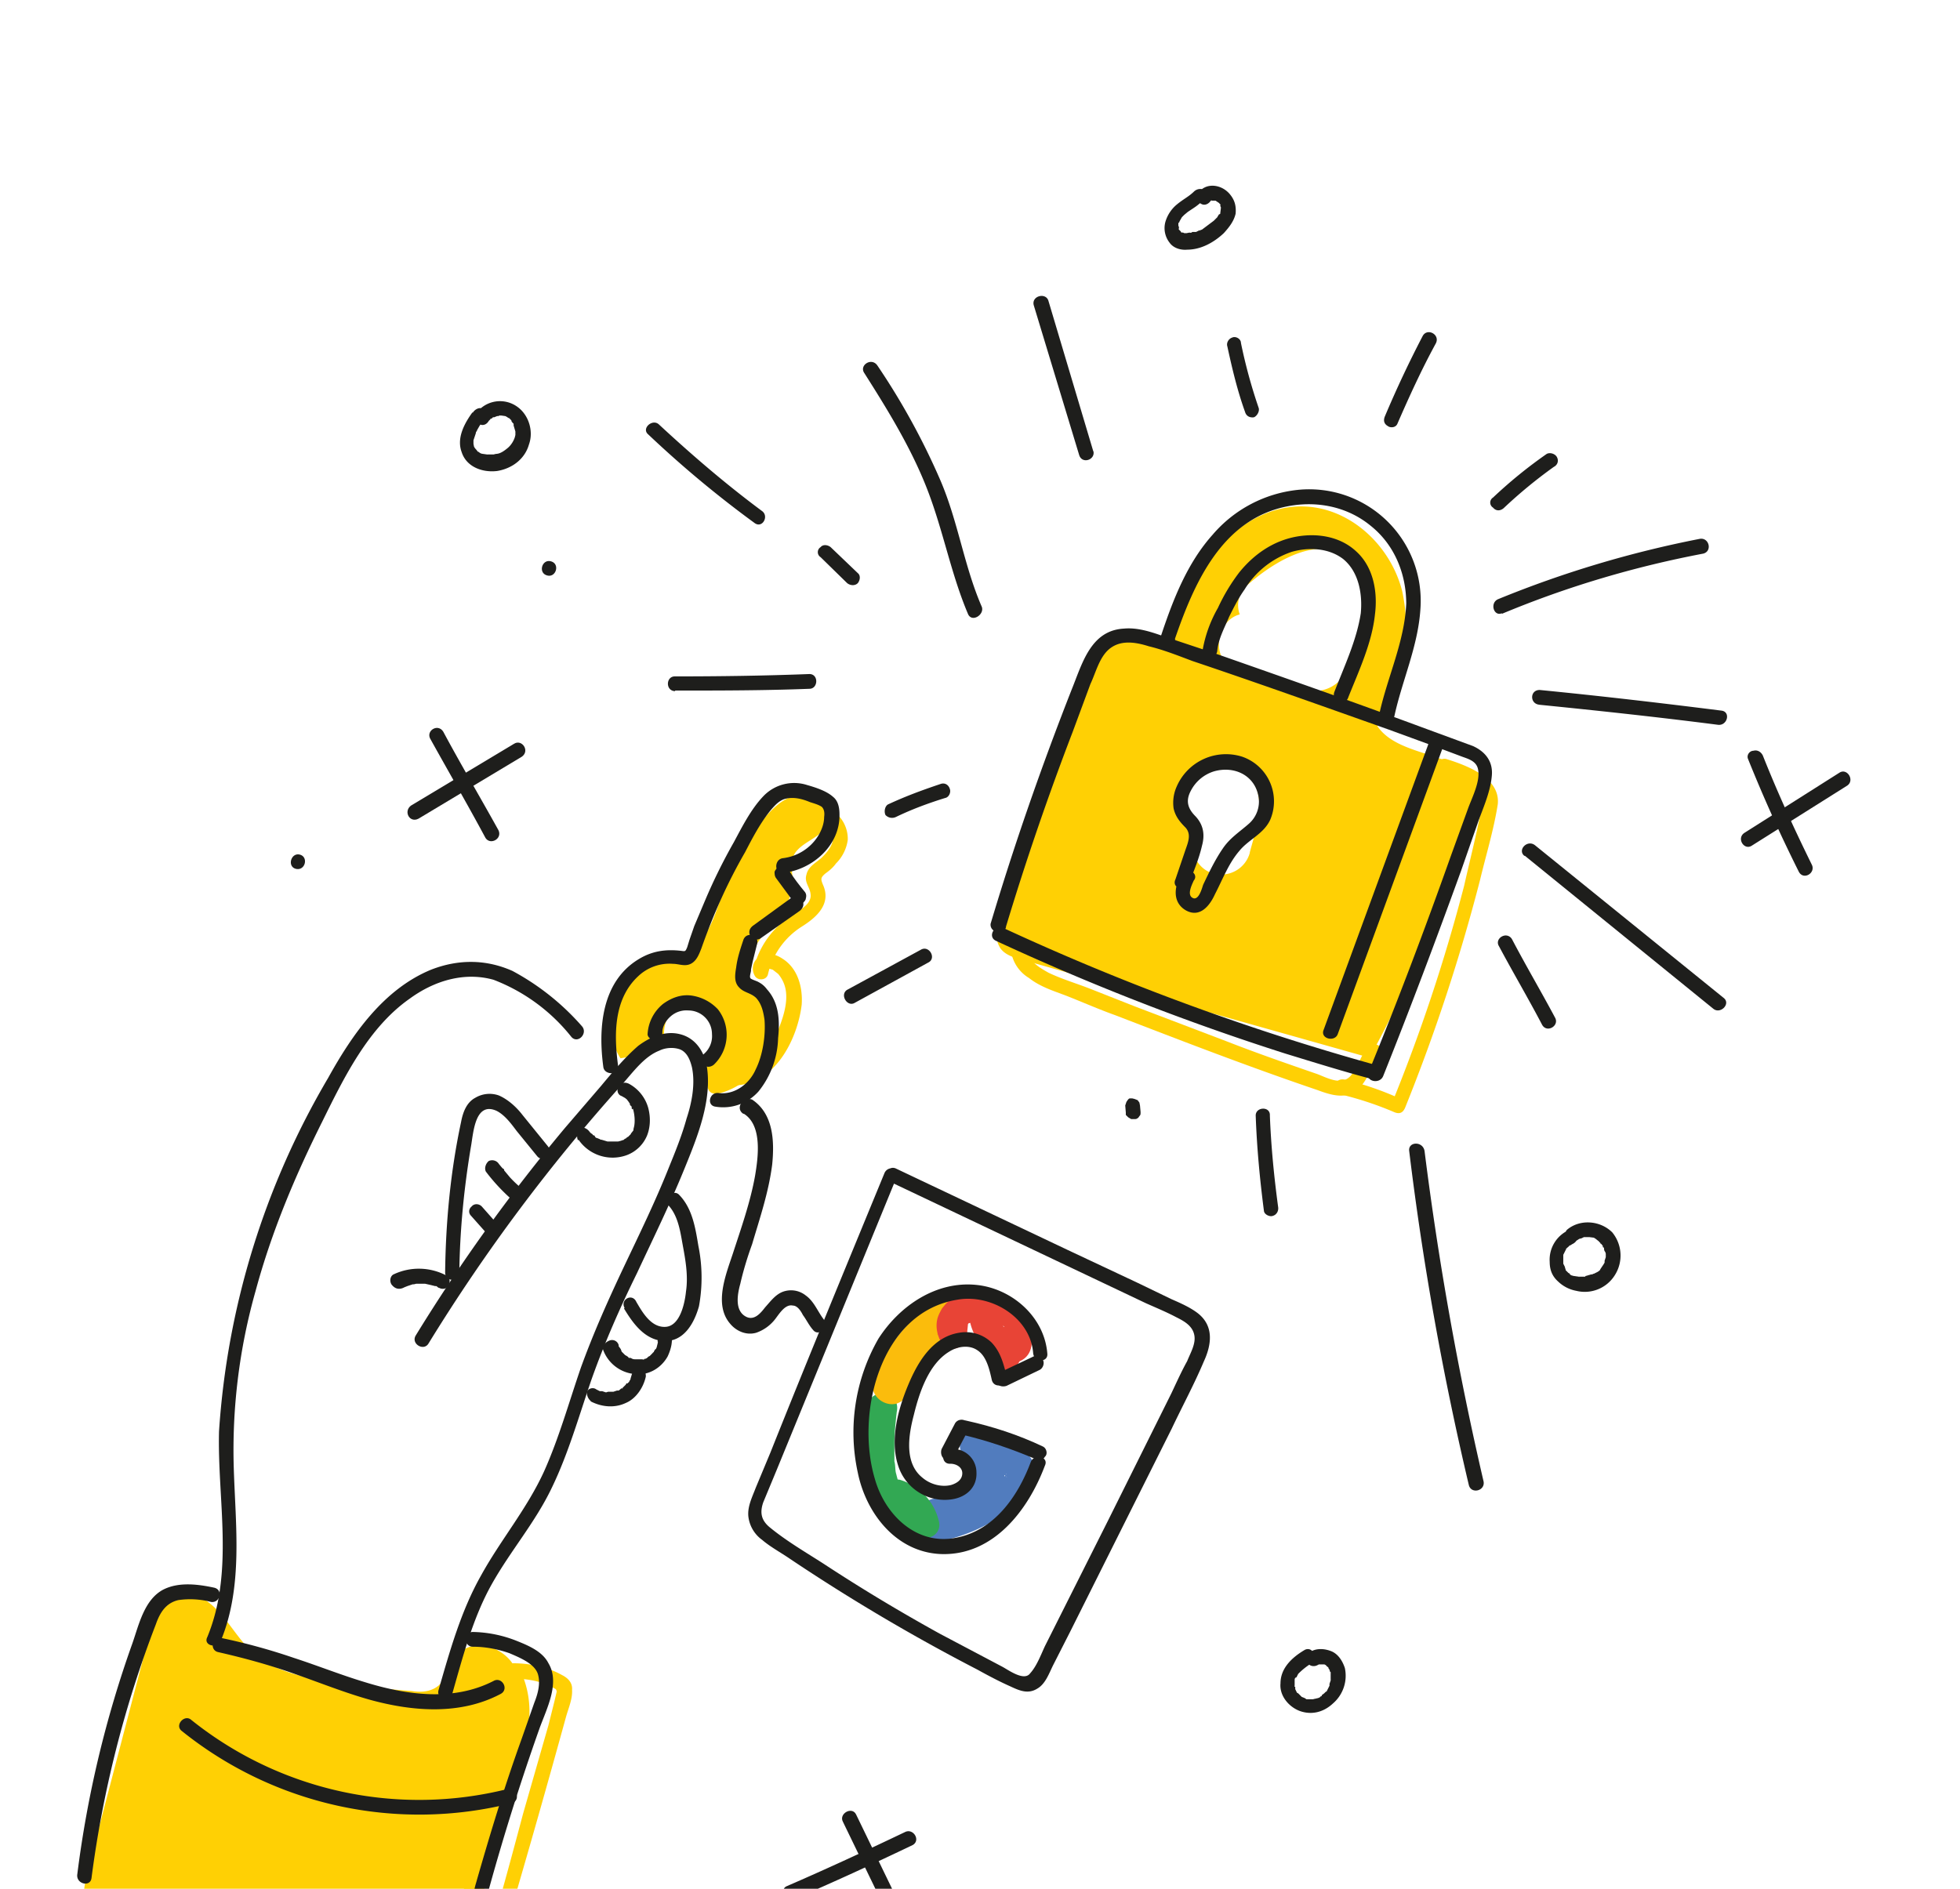 <svg xmlns="http://www.w3.org/2000/svg" width="332" height="320" fill="none"><path fill="#517CBE" d="M157.5 261.4A28 28 0 00172 255c1-1 2.3-2 3-3.3.8-1.7.5-3.7-.8-5.2a12 12 0 00-3.8-2.4 29 29 0 00-4.8-1.7c-1-.2-2 .1-2.6.9-.6.8-.5 1.8-.2 2.7l1 1.6.6.8c-.2-.2-.2-.2 0 0l.5.7c0 .2 0 .4.3.5.1.3 0-.3 0 0v.8s-.1.3 0 0l-.6 1-.3.2-.3.3-.4.3s-.4.3-.1.2l-.8.5-.3.2-.4.2c.2 0-.2 0-.2.2-.2 0-.4 0-.5.2a4 4 0 01-1 .2h-1.9a2.5 2.5 0 00-2.4 2.6c0 1.4 1.1 2.3 2.5 2.4 4 .2 8-1.6 10.3-4.8a6.5 6.5 0 00.9-6.3c-.3-.8-.8-1.4-1.3-2l-.4-.6c.2.2.1.3 0 .2 0-.2-.2-.3-.3-.4l-.6-1.1-2.8 3.6 3.3 1 1.7 1c.3 0 .6.3.8.4l.3.2c.2.2.2.3 0 0l.2.2a1 1 0 01-.1-.8l-.1.3c.4-.3-.3.4-.2.3l-.5.4-1.1 1-.6.6-.4.3c.1-.1.1-.1 0 0-3.5 2.6-7 4-11.3 4.7-1.3.1-2.2 1.9-1.8 3 .5 1.2 1.7 1.7 3.1 1.4z"/><path fill="#32A853" d="M147.1 238a36 36 0 000 13.6c.5 2 1.7 3.9 3.3 5.4l2 1.8c1.1.7 2.2 1.6 3.6 1.8 1.8.3 3.6-1 3-3a9.6 9.6 0 00-6.3-6.8c-1.3-.5-2.8.5-3.1 1.7-.4 1.4.4 2.6 1.8 3 .5.2-.2 0 .2.2l.7.4.2.2.6.6a8 8 0 011.1 2c1-1.2 2-2.1 3.1-3.2-.7 0-1.2-.4-1.7-.9l-1.8-1.5c-.6-.6-1-1-1.3-1.6-.3-.4-.5-1.2-.7-2-.2-.6-.1-1.4-.3-2.1v-3c0-1.8.2-3.6.4-5.4.3-1.3-.3-2.7-1.7-3-1.3-.4-3 .3-3 1.7z"/><path fill="#FBBC0C" d="M157.7 223.5l-4.8 6-2.3 2.8-.7.9-.1.3c1.5-.8 2.4-.5 2.6.6.1.2.3.5.2.6 0-.2 0-.2 0 0l.4-.8 1.7-2.8a30.5 30.5 0 014.3-4.8l1.2-1.2.6-.5.4-.4c.5-.4.2-.4-.9.2l-1.2-.3-1-1.4c-.2-.2-.1-.2-.2-.5l.4-1.2 1.4-1-.1-.1c-1.3.2-2.2 1.9-1.8 3 .5 1.4 1.7 2 3 1.8 1.3-.2 2-1.5 2.1-2.6.1-1-.7-2.1-1.7-2.6-1.8-.8-3.2.7-4.5 1.9a45 45 0 00-7.6 9.2c-.8 1.3-1.6 2.8-1.3 4.4.2 2 2.3 3.3 4.1 2.8 1.5-.5 2.3-2 3.2-3.1l6.2-7.7c.8-1 1-2.5 0-3.5-1-.8-2.8-1.1-3.6 0z"/><path fill="#FFD004" d="M27 270.5l-12 45.9c-.6 2.5-1.3 5.3-.4 7.7 1.2 3 4.3 4.9 7.2 6.4a142.3 142.3 0 0044 13.1c3.2.4 7 .5 9-2a7 7 0 001.7-3.6c4.7-14.7 9.3-29.6 11.6-45 .5-3.6.9-7.5-1-10.7-1.8-3.2-6.5-4.8-9.2-2.3-1.8 1.7-2 4.9-4.4 6.1-1.2.6-2.5.6-3.8.4-4.5-.3-8.8-.9-13.2-1.6-4.8-.6-9.8-1.6-13.5-4.8-2.5-2.1-4-5.1-6.4-7.5-2.4-2.4-5.9-4-8.9-2.8M128 167a7 7 0 01-1.3-1.6 3 3 0 010-1.7c.7-5.4 7.5-8.7 7.6-14.2 0-1.4-.5-2.9 0-4.2.9-2.7 5.1-3.2 6-6 .8-2.5-2.3-5-5-4.6-2.6.3-4.7 2.5-6.4 4.6-2.8 3.8-5.1 8-6.7 12.6-1.3 3.7-2.6 8.1-6.3 9.6-1.3.5-2.7.7-4 1a11 11 0 00-7.8 6.6c-1.2 3.3-.9 7.2 1 10.2l1.9-.3a6.8 6.8 0 015.6-2.9c-.7-3.2 1.8-7.2 6-6.1 5.2 1.4 4.2 8.5 0 9.7.6 1 1 2.2 1.2 3.5 0 .6 0 1.4.5 1.8.4.4 1.2.3 1.7.2 3.7-1 6.7-3.8 7.9-7.4 1.3-3.8.5-8-2-10.8zm122.1-33.2c-1.8-6.7-13-5.1-16.8-10.8a30.2 30.2 0 004.2-22.9c-2-7.8-9-14.3-17.1-14.3-6 0-11.4 3.6-15.1 8.1-3.7 4.6-6 10-8.4 15.6a12 12 0 00-10.6.7c-5.9 15.3-11.4 30.6-16.8 46-.4 1.3-1 2.7-.3 4 .6 1.4 2.3 2 3.9 2.4l58.9 16.6a270.4 270.4 0 0017.2-38.8c.9-2.1 1.6-4.4 1-6.6zm-38.4 10.7a5 5 0 01-6.1 3.5c-2.6-.6-4.2-3.6-3.5-6.1l.5-2.1a6 6 0 01-1.6-1.6c-1.6-2.4-.3-5.3 1.8-6.8 2.2-1.6 5-2.2 7.5-1 2.1 1.3 3 3.6 3 6 0 2.7-.9 5.4-1.6 8zm11.1-27.4c-4.5.4-8.6-2-12.8-3.3-5.2-1.5-4.2-8.6 0-9.7a4.5 4.5 0 011.2-4.9c3.6-3.2 9.6-7.2 14.6-6 6.2 1.3 5.7 7.6 4.9 12.4-.8 4.7-2.2 11.2-7.9 11.5z"/><path fill="#FFD004" d="M172.6 155.2c.4 1-.3 2-.6 3-.5 1-.8 2-.7 3.2a6.4 6.4 0 003 4.3c1.9 1.5 4.2 2.2 6.3 3 2.8 1.1 5.5 2.3 8.3 3.3 11.4 4.4 22.8 8.8 34.3 12.7 2.4.9 5.1 1.7 7.1-.4 1.6-1.7 2.1-4 3.5-5.6 1-1.3-1.2-2.5-2.1-1.3-1.2 1.4-1.6 3.2-2.7 4.6-1.5 2.1-4 .7-5.8 0-5.2-1.8-10.4-3.6-15.5-5.6l-15.5-5.9-7.6-3c-2.3-.9-4.7-1.6-7-2.7-1.4-.8-3.6-2-3.6-4 0-2.3 2.2-4 1.2-6.3-.8-1.4-3.1-.8-2.6.7z"/><path fill="#FFD004" d="M227 185.4a57 57 0 019.1 3c.9.4 1.5.2 1.9-.7a310.2 310.2 0 0012.7-38.6c1-4.2 2.3-8.4 3-12.8.5-4.5-5.2-6.6-8.7-7.7-1.5-.4-2.2 2-.6 2.4 1.8.5 3.6 1.3 5.2 2.4.7.5 1.5.9 1.6 1.8.2 1-.3 2-.5 3-.8 4-1.8 7.9-2.7 11.9a292.5 292.5 0 01-12.3 37l1.8-.8a51.4 51.4 0 00-9.8-3.4c-1.7-.3-2.3 2-.8 2.5zm-102.8-1.5c7 0 10.9-7.8 11.6-13.7.2-3-.7-6.2-3.3-7.8-1.2-.8-2.6-1.1-3.9-.3a2.4 2.4 0 00-.7 3.3c.5.8 2 .7 2.2-.4a13 13 0 015.7-8c2.4-1.5 5.1-3.8 3.6-7.1-.4-1-.4-1.2.4-1.9.7-.5 1.3-1 1.8-1.7a7 7 0 002-4c.1-2.7-1.9-5.5-4.6-5.3-1.6 0-1.6 2.5 0 2.5 1.2-.1 2 1 2.1 2 .2 1.5-.9 2.8-1.9 3.8-1 .9-2.3 1.5-2.6 2.9-.4 1.3.6 2.1.7 3.3.2 1.4-1.3 2.4-2.3 3-1.2.9-2.4 1.6-3.4 2.6-2 2-3.4 4.5-4 7.3l2.3-.4 1 .3.9.7c.6.7 1 1.5 1.2 2.3.5 2-.1 4.3-.8 6.2-1.3 3.6-3.8 7.8-8 7.7-1.6.2-1.6 2.7 0 2.7zM70.9 342.6c3.4-1.3 7.7 1.1 10.4-2.4 1.5-2 2-4.7 2.5-7l2.5-8.6a2139 2139 0 009.6-33.8c.4-1.4 1.1-3 1-4.5.1-1.2-.7-2-1.7-2.5-2.5-1.4-5.5-2-8.3-2-1 .1-1.5 1.1-1 2 3.7 7.2-.7 16-3.2 23-3.4 9.7-6 19.6-8 29.7-.3 1.5 2 2.2 2.4.6 1.6-8.2 3.6-16.3 6.2-24.2 2-6.7 5.3-13.4 6.2-20.3.5-3.5 0-7-1.6-10l-1.1 1.8c2.3 0 5 .4 7 1.6.4.2.4.2.5.6l-.4 1.7-1 4-4.3 15c-2.6 9.8-5.3 19.7-8.4 29.5-.3 1-.8 2-1.8 2.5-.8.4-1.7.4-2.5.4-2 0-3.9-.3-5.7.3-1.4.7-.8 3.1.7 2.6z"/><path fill="#E84436" d="M164.2 223.4a9.2 9.2 0 003.4 5.8c1.3 1 3 2 4.6 1.6 2-.5 2.8-2.3 2.5-4.2a8.3 8.3 0 00-2-3.4c-.8-1-1.8-1.8-2.9-2.6-2-1.5-4.8-2.3-7.3-1.3a6.6 6.6 0 00-3.5 3.5c-.6 1.4-.4 3 .3 4.4.4 1 1.7 1.5 2.8 1.2a2.6 2.6 0 001.7-2.4l.3-3c.1-1.2-1.3-2.4-2.5-2.4-1.5.1-2.4 1.1-2.5 2.6 0 1-.2 1.9-.3 2.9l4.7-1.2c0-.2-.1-.4 0 0 .1.3 0 0 0 0v-.2c0-.4 0 .3-.1.2a85.6 85.6 0 010-.3l.2-.1.2-.2-.2.3.4-.3c.1-.2-.2.1-.3.1l.4-.2c.2-.2-.2 0-.2 0h.2l.6-.2h-.3.3l.6.1h-.3.2a123.2 123.2 0 00.8.2s-.4-.2-.2 0l.7.2.5.4c.4.3-.2-.3.1 0l1 .9.9 1 .5.5.1.1c.2.2-.2-.5 0 0 0 0 0 .3.2.3 0 0-.2-.5-.2-.3 0 .1 0 .3.2.4v-.3s-.1.3 0-.1c.1-.7.5-1.1 1.1-1.3h.8c-.1-.1-.4-.2 0 0 .3.1-.2-.2-.3-.3l-.5-.2-.2-.2.2.2-.9-.8-.1-.2c.4.3.1.3 0 0 0 0-.2-.2-.2-.5l-.3-.5c0-.1 0-.4 0 0 .2.3 0-.1 0-.2l-.3-1.2c0-.5-.7-1.2-1.2-1.4-.5-.4-1.3-.5-1.9-.2a2 2 0 00-1.4 1.1c-.4.3-.4 1-.4 1.7z"/><path fill="#E84436" d="M168.4 230.4l.7 1.3c.4.6 1.1.8 1.7.5l1.3-.8c.2-.1.5-.5.6-.8 0-.3 0-.7-.2-1 0-.2-.4-.5-.7-.6-.3 0-.6 0-1 .2l-1.2.8 1.7.5-.7-1.4-.7-.6c-.3 0-.7 0-1 .2-.3.1-.6.5-.6.7-.1.3 0 .7.1 1z"/><path fill="#1E1E1C" d="M79.1 334.6a399 399 0 0112.3-41.8c1.2-3.3 3.5-7.7 1.5-11-1-2-3.4-3-5.4-3.8a21 21 0 00-7.4-1.5c-1.6 0-1.6 2.5 0 2.5 2.1 0 4.2.4 6.2 1.1 1.6.7 4.2 1.7 4.8 3.5.5 1.6 0 3.4-.6 4.9l-2.1 6c-3 8.3-5.5 16.6-7.9 25-1.2 4.9-2.5 9.7-3.6 14.6-.5 1.4 1.9 2 2.2.5zm-63.6-16.4a186.1 186.1 0 0110.9-43c.7-2 1.7-3.6 3.8-4.1a14 14 0 015.5.3c1.5.3 2.2-2 .6-2.4-2.8-.6-6-1-8.6.3-3.3 1.7-4.2 6.1-5.3 9.2a184.6 184.6 0 00-9.3 39c-.3 1.7 2.2 2.3 2.4.7z"/><path fill="#1E1E1C" d="M36.9 279.9c4.4 1 8.8 2.2 13 3.7 4.3 1.5 8.5 3.2 12.8 4.4 7.3 2 15.3 2.6 22.1-1 1.5-.8.2-3-1.2-2.2-6.8 3.5-14.7 2.4-21.8.2-4-1.2-8-2.8-12-4.1a103 103 0 00-12.4-3.4c-1.4-.4-2 2-.5 2.4z"/><path fill="#1E1E1C" d="M76.6 287c1.8-6.3 3.5-12.9 6.7-18.6 3.2-5.7 7.4-10.5 10.2-16.4 2.8-5.8 4.6-12.2 6.7-18.3 2.2-6.2 4.8-12.1 7.7-18 2.8-6 5.6-11.7 8-17.6 2.2-5.4 4.8-11.7 3.8-17.6-.5-2.5-2-4.7-4.6-5.3-2.5-.6-5 .5-7 2-2.3 2-4.3 4.4-6.3 6.8l-6.1 7.1a297 297 0 00-25.3 35.2c-.8 1.4 1.4 2.7 2.2 1.3a301.9 301.9 0 0132.8-43.9c1.8-2 3.7-4.7 6.3-5.7 1-.5 2.4-.6 3.5-.2 1.2.5 1.7 1.8 2 3 .6 2.8 0 6-.9 8.7-.8 2.9-1.9 5.6-3 8.3-2.3 5.8-5 11.3-7.7 17-2.6 5.5-5.1 11.1-7.2 16.9-2 5.8-3.7 11.9-6.2 17.5-2.9 6.4-7.4 11.7-10.7 17.7-3.4 6-5.3 12.8-7.2 19.4-.5 1.6 1.9 2.3 2.3.7z"/><path fill="#1E1E1C" d="M98 193.1a7 7 0 008.2 2.6 6 6 0 003.4-3.3c.6-1.5.6-3.2.2-4.7a6.7 6.7 0 00-3.3-4.1c-.7-.3-1.3-.2-1.7.5-.4.5-.2 1.4.5 1.6l.7.4c.2.2-.2-.1 0 0l.2.2.3.4a3.3 3.3 0 00.2.3v.2l.3.3v.3s.2.3.2 0c.3 1 .4 2.2.2 3.1l-.1.4c0 .2 0-.2 0 0v.2l-.3.4-.1.1c-.2.2 0 0 0 .1l-.6.6c.1-.2-.1 0-.3.2 0 0-.2 0-.3.2l-.3.1-.3.1-.4.1h-1.8c.2 0 0 0 0 0l-1-.3h-.2c.2 0 0 0-.1-.1l-.5-.2c-.2 0-.3-.2-.4-.4l-.3-.1c0-.2-.2-.2-.3-.3l-.2-.2c.2.2 0 0 0 0-.4-.6-1.2-1-1.8-.6-.3.6-.5 1.3-.2 2zm-29.7 25.1c.1 0 .1 0 0 0l.2-.1.5-.2.9-.3h.2l.4-.1H72l.9.2.8.2h.2c.2.1.3.3.5.3.5.3 1.4.2 1.6-.5.3-.5.2-1.4-.4-1.6a10 10 0 00-8.9-.2c-.5.2-.8 1-.4 1.7.6.8 1.3.9 2 .6z"/><path fill="#1E1E1C" d="M77.8 215.6c.1-7.2.8-14.4 2-21.5.4-2.3.7-7.5 4.3-5.9 1.4.7 2.5 2.2 3.4 3.4l3.5 4.3c1 1.2 2.8-.5 1.8-1.7l-4.3-5.3c-1-1.3-2.4-2.6-4-3.3a4.7 4.7 0 00-4 .4c-1.5.8-2.1 2.5-2.4 4.1-1.8 8.4-2.6 17-2.7 25.5 0 1.6 2.4 1.7 2.4 0z"/><path fill="#1E1E1C" d="M82.3 198.5a32 32 0 004.7 5c.3.1.5.3 1 .3.3 0 .6-.1.8-.4.4-.4.5-1.3 0-1.7a20 20 0 01-2.4-2.2l-1-1.2c0-.2-.1-.3-.2-.3l-.2-.2s.2.2 0 0l-.5-.6c-.3-.5-1-.8-1.7-.5-.5.4-.8 1.2-.5 1.8zm-2.5 7.5l2.4 2.7c.5.4 1.3.4 1.7 0 .5-.5.5-1.2 0-1.7l-2.3-2.6c-.5-.5-1.3-.5-1.7 0-.5.4-.6 1.1-.1 1.6zm25.9 15.7c1.5 2.5 3.5 5.3 6.7 5.5 3.4.2 5.2-3 6-5.9a27 27 0 00-.1-10.2c-.5-3-1-6.3-3.2-8.6-1-1.2-2.8.6-1.8 1.8 1.5 1.7 1.9 4.1 2.3 6.4.5 2.7 1 5.4.6 8.1-.2 2-1 5.8-3.4 6-2.5.2-4-2.5-5-4.2-.7-1.6-2.8-.4-2 1z"/><path fill="#1E1E1C" d="M102.2 228.8a6.3 6.3 0 005.3 4c2.3.3 4.5-1 5.6-3 .6-1.3.9-2.6.6-4-.1-.7-1-1.1-1.5-.9-.7.3-1 1-.8 1.6 0 .1 0 .1 0 0v.9c.1-.3 0 .2 0 .2l-.2.8c0-.3 0 .2-.2.2l-.2.3-.1.3c.1-.3-.2.1-.2.1l-.5.5c.2-.1-.2 0-.3.2l-.3.2h-.2c0 .1-.2.2-.4.1h-1.1c.1 0 .1 0 0 0-.3 0-.5 0-.8-.2-.1 0-.5-.2-.2 0-.1 0-.2 0-.3-.2l-.3-.2-.2-.1-.6-.6-.1-.3-.1-.2-.3-.4v-.2c-.2-.7-.9-1-1.5-.8-.8.3-1.4 1-1.1 1.7z"/><path fill="#1E1E1C" d="M100 237.4c1.9 1 4.1 1.2 6 .3 1.7-.7 3-2.6 3.4-4.5 0-.6-.2-1.4-.9-1.5-.5-.1-1.4.2-1.4.9l-.3 1v.1l-.2.3c0 .2-.2.2-.3.4h-.2c.2 0 .2-.1 0 0l-.1.2-.4.4-.2.2h.1s-.1.1-.2 0l-.5.4s-.3 0 0 0h-.3l-.6.2H103l-.3.1h-.1l-.6-.2h-.3c-.3-.1.2.1-.1 0l-.6-.3c-.5-.4-1.4-.2-1.6.5 0 .5.2 1.1.7 1.5zM37.4 278c3.8-9.2 2.5-19.5 2.2-29.2a99 99 0 013.7-30.1c2.7-10 6.7-19.5 11.3-28.7 3.7-7.5 7.8-15.9 14.8-20.8 4.1-3 9.2-4.6 14.2-3.2a31 31 0 0113.2 9.7c1.1 1.2 2.8-.6 1.8-1.8a42 42 0 00-11.8-9.4c-4.5-2-9.2-2-13.8-.2-8 3.3-13.3 10.9-17.4 18.3a135.4 135.4 0 00-18.5 59.9c-.3 11.6 2.6 23.8-2 34.9-.7 1.4 1.7 2 2.3.6zm67.3-97.4c-.7-5.2-.8-11.3 3.4-15.2a7.7 7.7 0 015.9-2.1c1 0 2 .5 3 0s1.4-1.6 1.8-2.6c2-5.7 4.4-11.1 7.4-16.3 1.3-2.5 2.6-5 4.4-7.2.7-.8 1.5-1.7 2.6-1.9 1.4-.3 2.8.1 4 .6.6.2 1.4.4 2 .8.4.4.5 1 .4 1.7 0 1.1-.4 2.2-1 3.2a8.2 8.2 0 01-6 3.8c-1.5.2-1.5 2.7.1 2.5 5-.6 9.6-4.7 9.5-9.9 0-1.1-.2-2.3-1.1-3-1.1-1-3-1.6-4.4-2a7.2 7.2 0 00-7.4 1.9c-2.1 2.2-3.6 5.2-5 7.8a94.3 94.3 0 00-4.8 9.7l-1.9 4.5-.8 2.3-.4 1.3c-.3.7-.3.7-1 .6-2.6-.3-4.9 0-7.2 1.4-6.3 3.8-6.9 11.7-6 18.3.2 1.4 2.7 1.4 2.5-.2z"/><path fill="#1E1E1C" d="M131.4 148.7l2.8 3.8c.2.3.4.5.8.6.2.1.7.1 1-.1.2-.2.5-.5.5-.8.1-.3.1-.7-.1-1-1-1.2-2-2.5-2.8-3.8-.2-.3-.4-.5-.8-.6-.3-.1-.7-.1-1 .1-.2.2-.5.5-.6.8 0 .3 0 .7.2 1z"/><path fill="#1E1E1C" d="M134.2 152l-6.6 4.8c-.6.4-.9 1.1-.5 1.8.4.5 1.1.8 1.7.4l6.7-4.7c.5-.4.8-1.1.4-1.7-.3-.7-1-1-1.7-.5z"/><path fill="#1E1E1C" d="M125.9 159.3c-.5 1.5-1 3-1.2 4.6-.2 1.2-.4 2.5.5 3.4.8.9 2 .9 2.9 1.8.9 1 1.2 2.3 1.4 3.7.2 2.7-.3 6-1.5 8.4-1 2.3-3.4 4.3-6.2 4-1.6-.3-2.2 2.1-.6 2.3a8 8 0 007.3-2.6 15 15 0 003.3-9c.3-2.9.2-6-1.9-8.3a4 4 0 00-1.4-1.2c-.3-.2-1.4-.5-1.4-.7-.2-.3.2-1.2.1-1.4l.3-1.4.7-2.8c.6-1.7-1.8-2.4-2.3-.8z"/><path fill="#1E1E1C" d="M112.2 174.9c0-1 .6-2 1.4-2.7a4 4 0 013-1 4 4 0 014 4 4 4 0 01-1.4 3.4c-.5.5-.4 1.4 0 1.8.5.5 1.2.4 1.7 0a7 7 0 00.7-9.4 7.6 7.6 0 00-4.3-2.3c-1.8-.3-3.5.3-5 1.4a7.1 7.1 0 00-2.6 5c-.1.6.6 1.1 1.2 1.2.9-.2 1.3-.7 1.3-1.4zm13.8 13.8c3.2 2 2.4 7.5 1.9 10.5-.8 4.5-2.4 9-3.8 13.3-1.2 3.6-3.2 8.6-.4 11.8 1 1.2 2.7 2 4.4 1.5a6.9 6.9 0 003.2-2.3c.7-.9 1.7-2.6 3-2.3.8 0 1.4 1 1.7 1.6.6.8 1 1.7 1.7 2.5 1 1.3 2.7-.5 1.8-1.8-1-1.3-1.6-3-3-4a4 4 0 00-4-.6c-1.2.5-2 1.6-2.9 2.6-.7.9-1.8 2.3-3.2 1.6-2-1-1.5-3.8-1-5.6.5-2.2 1.2-4.5 2-6.7 1.3-4.4 2.8-8.8 3.4-13.5.4-4 .2-8.6-3.4-11-1.6-.6-2.9 1.5-1.5 2.4z"/><path fill="#1E1E1C" d="M149.8 198.8c-6.5 15.8-13 31.5-19.3 47.3l-2.5 6c-.6 1.6-1.5 3.3-1.2 5.1a5.7 5.7 0 002.3 3.7c1.4 1.2 3.1 2.1 4.7 3.2a325.3 325.3 0 0031.8 18.8c1.8 1 3.7 2 5.5 2.8 1.5.7 3 1.4 4.6.4 1.4-.8 2-2.6 2.7-4l2.9-5.7 5.8-11.6 11.4-22.8c1.8-3.8 3.8-7.5 5.4-11.3 1.3-2.8 1.8-6-1-8.2-1.3-1-2.9-1.7-4.5-2.4l-5.8-2.8-11.7-5.5-23.2-11-5.9-2.8c-1.4-.7-2.6 1.5-1.3 2.1l43.6 20.7c1.8.8 3.5 1.5 5.2 2.4 1.2.6 2.7 1.4 3 3 .3 1.5-.7 3.1-1.2 4.4-1 1.8-1.8 3.6-2.7 5.5l-10.7 21.5-10.7 21.3c-.7 1.5-1.4 3.4-2.5 4.6-1 1.4-3.6-.5-4.7-1.1l-10.6-5.6c-6.7-3.7-13.2-7.6-19.6-11.8-3.1-2-6.4-3.9-9.3-6.3-1.4-1.2-1.6-2.5-1-4.2l2.2-5.3 20.4-49.8c.9-1.5-1.5-2.1-2.1-.6z"/><path fill="#1E1E1C" d="M177.4 229.3c-.5-6.2-6-11-12-11.6-6.8-.7-13 3.5-16.6 9.1a31.9 31.9 0 00-3.5 22.7c1.4 6.9 6.5 13.5 14.1 13.8 8.9.3 14.8-7.5 17.6-15 .7-1.5-1.8-2.1-2.4-.6-2.2 5.9-6.3 11.8-13 12.9-6.5 1.1-11.7-4-13.4-10-3.3-11 .8-28.3 14-30.4 5.7-1 12.3 3 12.8 9 .1 1.7 2.6 1.7 2.4.1z"/><path fill="#1E1E1C" d="M176.7 245.1c-4.2-2-8.5-3.4-13-4.4-1.6-.3-2.2 2.1-.6 2.4 4.2 1 8.3 2.4 12.3 4.1.6.3 1.3.2 1.6-.4.5-.4.3-1.4-.3-1.7z"/><path fill="#1E1E1C" d="M161.8 241.1l-2.3 4.4c-.2.5-.1 1.4.5 1.7.6.2 1.4.1 1.7-.5l2.3-4.4c.2-.5.2-1.4-.5-1.6-.5-.3-1.3-.2-1.7.4z"/><path fill="#1E1E1C" d="M161 248c1 0 2 .6 2 1.6 0 1.1-.9 1.7-1.9 2-1.6.4-3.5-.1-4.8-1.2-3.2-2.5-2.4-7.3-1.5-10.7.9-3.7 2.5-8.6 6-10.7 1.4-.9 3.4-1.2 4.8-.2 1.5 1 2 3.2 2.4 5 .4 1.6 2.8 1 2.5-.7-.5-2-1-4-2.5-5.6a6.3 6.3 0 00-5.5-1.7c-4.5.7-7 4.9-8.6 8.7-1.7 4-3.2 9.3-1.8 13.7 1.2 4 5.2 6.5 9.3 5.8 2.3-.4 4.1-2 4-4.5a4 4 0 00-4.4-4c-1.6.1-1.7 2.6 0 2.5z"/><path fill="#1E1E1C" d="M170.5 234.8l5.6-2.7c.6-.3.9-1.2.5-1.8-.4-.6-1-.8-1.7-.4l-5.7 2.7c-.6.2-.8 1.1-.5 1.7.5.6 1.2.7 1.8.5zm-.1-77.8a475 475 0 0111.3-33l3-8.1c1-2.1 1.6-5 3.7-6.3 1.9-1.2 4.3-.7 6.2-.1 2.5.6 5 1.6 7.4 2.5 11 3.7 22.2 7.7 33.2 11.6l8.2 3 4 1.5c1 .4 2.5.7 2.9 2 .6 2-.9 4.9-1.6 6.8l-2.9 8c-4.4 12.4-9 24.6-14 36.8-.6 1.5 1.9 2.1 2.5.6 4.6-11.5 9-23.2 13.2-34.8l3-8.6c.9-2.4 2-5 2.2-7.5.2-2.3-1-4-3.2-5l-8.7-3.2c-11.6-4.3-23.3-8.4-35-12.5l-9-3c-2-.7-4.2-1.4-6.4-1.2-5.7.3-7.1 6-8.9 10.4-5.1 13-9.7 26.2-13.7 39.6-.2 1.5 2.2 2.1 2.6.6z"/><path fill="#1E1E1C" d="M168.7 159.4a417.9 417.9 0 0049 19.1c4.9 1.5 9.7 3 14.6 4.3 1.5.4 2.2-2 .6-2.4a412.5 412.5 0 01-63-23.2c-1.4-.7-2.7 1.5-1.2 2.2zm57.9 15.8l17.7-48.3c.5-1.5-2-2.2-2.4-.7l-17.7 48.3c-.6 1.5 1.9 2.1 2.4.7zm1.8-57.1c1.8-4.5 4-9.2 4.5-14 .5-3.9-.3-8.1-3.2-10.7-2.7-2.5-6.5-3.1-10-2.5-4 .7-7.3 3-9.8 6.1a32 32 0 00-3.6 6 22 22 0 00-2.6 7.2c-.2 1.6 2.4 1.6 2.5 0 .2-2 1.2-3.8 2-5.7.8-1.6 1.6-3.2 2.6-4.6a15 15 0 018-6.4c2.8-.8 6.2-.7 8.7 1.2 2.7 2.2 3.3 6 3 9.2-.7 4.6-2.8 9-4.5 13.4-.5 1.7 2 2.3 2.4.8z"/><path fill="#1E1E1C" d="M199 108.3c3.3-9.6 8-20.3 19-22.5 5-1 10.2 0 14.2 3.3 4 3.2 6 8.1 6 13.2-.3 6.4-3.1 12.2-4.5 18.4-.3 1.5 2.1 2.2 2.5.6 1.3-6 4-11.8 4.4-18.1A18.9 18.9 0 00219.8 83a22 22 0 00-14.4 7.6c-4.3 4.8-6.7 11-8.7 17-.5 1.6 1.9 2.2 2.4.7zm-54.2 61.6l12.4-6.8c1.5-.7.2-3-1.2-2.2l-12.5 6.8c-1.3.8 0 3 1.3 2.2zm67.9 19.1c.2 5.5.7 10.8 1.4 16.2.1.6 1 1 1.5.8.7-.2 1-.9.9-1.5-.7-5.2-1.2-10.3-1.4-15.5.1-1.6-2.4-1.5-2.4 0zm-22.1-1.7l.1 1.2v.4l.4.4.5.3h.7c.3 0 .4-.2.5-.2l.2-.3c.2-.2.2-.3.2-.7l-.1-1.1-.1-.5-.3-.4-.5-.2-.4-.1h-.4c-.2 0-.3.2-.4.3l-.2.3-.2.6zm-38.8-48.9c2.7-1.3 5.4-2.3 8.3-3.2.6-.1 1-.9.8-1.5-.2-.7-.8-1.1-1.5-.9-3 1-6 2.1-9 3.5-.5.3-.7 1.2-.4 1.8.5.5 1.2.6 1.8.3zM114.4 117c7.5 0 15 0 22.7-.3 1.5 0 1.6-2.5 0-2.5-7.7.3-15.3.4-22.8.4-1.5 0-1.6 2.4 0 2.5zm-4.6-43.4c5.7 5.4 11.7 10.4 18 15 1.3 1 2.5-1.1 1.3-2-6.2-4.6-12-9.6-17.5-14.7-1.1-1-3 .7-1.8 1.7zM139 94.4l4.5 4.4c.5.4 1.3.5 1.8 0 .4-.5.5-1.3 0-1.7l-4.6-4.4c-.5-.4-1.3-.5-1.7 0a1 1 0 000 1.7zm27.3 8.4c-3-6.9-4-14.4-7-21.4a119 119 0 00-10.7-19.5c-1-1.4-3.1 0-2.2 1.3 4 6.3 8 12.8 10.7 19.8 2.7 7 4 14.3 6.9 21.1.7 1.4 2.8 0 2.3-1.3zm18.9-26.3L177.6 51c-.4-1.5-2.9-.9-2.5.7l7.7 25.4c.5 1.6 2.8.8 2.4-.7zm28-7.4a88.8 88.8 0 01-3-11c0-.7-.9-1.2-1.5-.9-.6.2-1 .9-.8 1.5.8 3.7 1.7 7.5 3 11.1.2.7.8 1 1.5.9.5-.2 1-1 .8-1.6zm23.5 2.7c2-4.6 4.1-9.2 6.5-13.6.8-1.5-1.4-2.7-2.2-1.3a185 185 0 00-6.4 13.6c-.3.7-.2 1.3.5 1.7.4.3 1.3.3 1.6-.4zm18 14.3a81 81 0 018.5-7c.6-.3.9-1 .5-1.7-.3-.5-1.1-.8-1.7-.5a78.9 78.9 0 00-9.1 7.4 1 1 0 000 1.7c.5.6 1.2.6 1.8.1zm-.3 17.9c11-4.6 22.5-8 34.1-10.2 1.6-.4 1-2.8-.6-2.5a182 182 0 00-34.1 10.2c-1.5.6-.8 3 .6 2.4zm6.3 15.4c10 1 20.2 2.1 30.3 3.4 1.6.2 2.2-2.2.6-2.4-10.3-1.3-20.6-2.5-30.8-3.5-1.7 0-1.7 2.4 0 2.5zm35.4 9.2a255 255 0 008.6 19.1c.8 1.5 2.9.2 2.2-1.2-3-6.1-5.8-12.2-8.3-18.5-.3-.6-.9-1-1.6-.8-.6 0-1.2.7-.9 1.4z"/><path fill="#1E1E1C" d="M296.7 143.3l16.2-10.2c1.3-.9 0-3-1.3-2.2l-16.1 10.2c-1.4.9-.1 3 1.2 2.2zm-38.4 1.7l31.9 25.9c1.2 1 3-.8 1.8-1.8l-32-25.9c-1.3-1-3 .8-1.8 1.8zm-4.4 15.3c2.4 4.5 5 8.9 7.3 13.3.8 1.5 3 .2 2.2-1.2-2.4-4.5-5-8.9-7.3-13.3-.9-1.4-3-.1-2.2 1.2zM238.7 195c2.3 19 5.7 38 10.1 56.6.4 1.6 2.8 1 2.5-.6a551.2 551.2 0 01-10-56c-.3-1.7-2.8-1.6-2.6 0zm27.3 13.3a5.5 5.5 0 00-3.5 5.5c0 1.3.4 2.4 1.4 3.3a6 6 0 003.1 1.6 6 6 0 006.5-2.6 6.2 6.2 0 00-.4-7.3c-2-2-5.4-2.3-7.6-.5-.5.4-.5 1.3 0 1.8.4.4 1.1.4 1.7 0 0 0 .1-.1 0 0-.2 0 0 0 0 0l.3-.2.4-.1c-.3.1 0 0 0 0l.4-.2c.2 0 .3 0 0 0h.9l.8.1c.2.1-.1 0 0 0l.3.2.5.4.1.1c0 .1.2.1.2.3.1 0 .2.2.1 0l.3.4v.2s.2.1 0 0l.2.1c0 .2 0 .5.2.7 0 .1 0 0 0 0l.1.3v.6l-.2.6v.3l-.1.2c-.1.3 0-.2 0 0l-.4.6-.2.3-.1.2a2 2 0 01-.6.4c0 .1 0 0 0 0l-.4.2c-.2 0-.3.2-.4.1-.2.2.1 0 0 0l-.7.2c-.2.1-.3 0-.4.2h-1.1c.2.1.1.1 0 0l-.7-.1c-.1 0-.4-.1-.2 0l-.2-.1c-.2 0-.4-.2-.5-.4-.2 0 .1.2 0 0h-.1l-.3-.3-.2-.2c0-.2 0 0 0 0v-.1l-.1-.3c0-.1-.1-.3 0-.1l-.3-.6v-.2c0 .2 0 0 0 0V212.6l.2-.4s0 .1 0 0l.3-.6v-.1c.1-.2-.1.2 0 0 .2 0 .2-.2.3-.2l.3-.3s.1 0 0 0h.1l.3-.2s.2-.1 0 0c-.2 0 0 0 0 0 .7-.3 1.1-1 .9-1.6.2-.7-.5-1.2-1.2-1zm-45.1 71.3c-2 1.2-4 3-4 5.6-.2 2.1 1.4 4 3.3 4.7 2 .7 4 .2 5.6-1.3a6.2 6.2 0 002-6c-.4-1.2-1.1-2.3-2.2-2.8-1.2-.5-2.6-.6-3.7.1-.5.4-.8 1.2-.4 1.8.2.5 1 .8 1.7.4l.2-.1s-.2 0 0 0h.3c.3-.2-.2-.1 0 0h.3c.3 0-.1 0 0 0h.3s.3.2 0 0c.2 0 .6.4.3.2l.4.3c.2.3-.1-.1 0 .1l.2.3c.2.3-.1-.1 0 .1.1.1 0 .2.2.3v.4c0 .2 0 0 0 0v.8c0 .4.1-.2 0 .2l-.2.6v.3s-.2.2 0 0l-.3.6-.2.4c-.2.2.1-.2-.1 0l-.3.3-.4.3s-.2.1 0 0c0 .2-.1.2-.2.2 0 .1-.3.3-.5.3 0 0 0 .1-.2 0 .3 0 0 .1-.2.1l-.4.1c-.4.1.2 0-.1 0h-.5s-.3 0 0 0h-.5l-.3-.2c-.2 0 .2.2 0 0l-.5-.2-.1-.1-.5-.5-.2-.1c-.3-.3 0 .1 0 0l-.2-.4s-.1-.3-.1-.1v-.5s-.2 0-.1-.2v-.6c-.1.2 0 0 0 0v-.4s.1-.3 0 0c0-.2.1-.4.3-.4l.3-.6a12 12 0 012.1-1.7c.6-.3.8-1 .5-1.7-.2-.8-1-1-1.6-.6zM80 69.9c-1.3 1.8-2.7 4.3-1.8 6.7.8 2.5 3.5 3.5 6 3.2 2.5-.4 4.7-2 5.4-4.5.8-2.2 0-5-2-6.4a5 5 0 00-7 1.2c-.3.6 0 1.5.5 1.7.6.4 1.3.2 1.7-.5-.2.2 0 0 0 0l.2-.2c.3-.2 0 0 0-.1l.3-.1.2-.2c.3-.1-.2 0 .2 0l.5-.2c.4-.1-.2 0 .2 0l.2-.1h.3s.3 0 0 0l.7.1a879 879 0 00.2.1l.3.2s.2.1.1 0l.4.4c.2.3 0 0 0 .1l.2.3.2.2c0 .2 0 .2 0 0v.3l.3 1v.6c0 .2 0 0 0 0l-.1.4c-.2.6-.6 1.3-1.2 1.8s-1.3 1-2 1l-.4.1c-.2 0 0 0 0 0h-1c-.2 0 .3.1-.1 0l-.7-.1c-.1 0-.3-.1-.1 0l-.3-.1-.3-.2s-.2-.2-.1 0l-.4-.5-.1-.1-.2-.3-.1-.5V74.6c0-.2 0-.1 0 0a2605.5 2605.5 0 00.4-1.2c0-.4 0 .1 0 0 0-.3.2-.3.2-.5l.4-.7.9-1.4c.3-.5 0-1.4-.5-1.6-.5-.2-1.2.2-1.5.7zm-7.1 55.3c3.1 5.6 6.3 11.1 9.3 16.7.8 1.4 3 .2 2.2-1.3-3.1-5.6-6.3-11-9.3-16.6-.9-1.5-3-.2-2.2 1.2z"/><path fill="#1E1E1C" d="M70.9 138.7l17.5-10.5c1.4-1 0-3-1.3-2.2l-17.5 10.5c-1.3 1-.2 3 1.3 2.2zm71.9 170l7.7 15.9c.8 1.4 2.9.1 2.2-1.3l-7.7-15.9c-.7-1.4-3-.1-2.2 1.3z"/><path fill="#1E1E1C" d="M134.4 321.8c6.8-2.9 13.5-6 20.2-9.2 1.4-.8.1-2.9-1.3-2.2-6.7 3.2-13.4 6.3-20.1 9.2-.6.3-.8 1.2-.5 1.8.4.7 1.1.8 1.7.4zM50.1 147.2c1.6.4 2.2-2 .7-2.4-1.5-.4-2.2 2-.7 2.4zm42.6-49.7c1.5.4 2.2-2 .6-2.4-1.5-.4-2.2 2-.6 2.4zm-62 195.7a64.2 64.2 0 0056 12.3c1.5-.4.9-2.8-.7-2.4a61.7 61.7 0 01-53.6-11.7c-1.1-1-2.8.8-1.7 1.8zm170.7-143.5c.8-2.1 1.7-4.2 2.2-6.4.5-1.8.3-3.5-1.1-5-1.3-1.3-1.7-2.6-.8-4.3a6.6 6.6 0 013.9-3.3c3.4-1 7 .6 7.6 4.4a5 5 0 01-1.7 4.5c-1.6 1.4-3.2 2.4-4.4 4.2-1.3 1.9-2.3 4-3.3 6.1-.2.6-.7 2.5-1.6 2.3-1.3-.4-.3-2.3 0-3 1-1.2-1.2-2.5-2-1.2-1.3 2-1.7 4.8.6 6.2 2.4 1.4 4.1-.7 5-2.7 1.3-2.5 2.3-5.2 4.1-7.3 1.6-2 4.2-2.9 5.3-5.4a8 8 0 00-4.8-10.6 9.1 9.1 0 00-11.1 5.1 6.7 6.7 0 00-.5 3.7c.3 1.3 1 2.2 2 3.2 1 1.1.5 2.4 0 3.8l-1.7 5c-.7 1.5 1.7 2.2 2.3.7zm.9-117.3c-.9.9-1.8 1.3-2.9 2.2a6 6 0 00-2 3 4 4 0 00.7 3.5c.7 1 2 1.3 3 1.2 2.3 0 4.5-1.2 6.2-2.8.9-1 1.7-2 2-3.3.1-1.2-.1-2.2-.9-3.2-1.4-1.8-4.2-2.2-5.5-.2-.4.6-.2 1.4.5 1.7.6.4 1.3.1 1.7-.5.1-.2-.3.2 0 0l.1-.1c-.2 0-.1.1-.1 0 .2 0 .2 0 0 .1h.3c-.1-.1-.1-.1 0 0h.5l.3.2s-.2-.1 0 0l.3.2.2.2c-.3-.3-.1 0 0 0 .1.2 0 .3 0 0v.3c0 .2 0 .2 0 0l.1.2v.2a126.9 126.9 0 01-.1.8c0 .1 0 .2-.2.2l-.2.3-.1.2-.6.6-2 1.5-.3.1s-.2.2-.1 0l-.6.3h-.6c-.1 0-.2.2-.3.1 0 .1 0 .1 0 0 0 0 0 .1-.2 0l-.5.1h-.4l-.2-.1c-.3 0 .2.1 0 0h-.3l-.1-.2s.1.1 0 0l-.3-.3s.2.2 0 0c0 0-.2-.4 0-.1v-.3s-.1-.3 0 0l-.1-.3c0-.3 0 .1 0 0v-.4l.2-.2c-.1.2 0-.1 0-.1l.4-.7c-.2.2 0 0 0 0l.4-.4.6-.5.6-.4.6-.4a9 9 0 001.5-1.3c.4-.5.5-1.3 0-1.7-.4-.1-1-.2-1.6.3z"/></svg>
